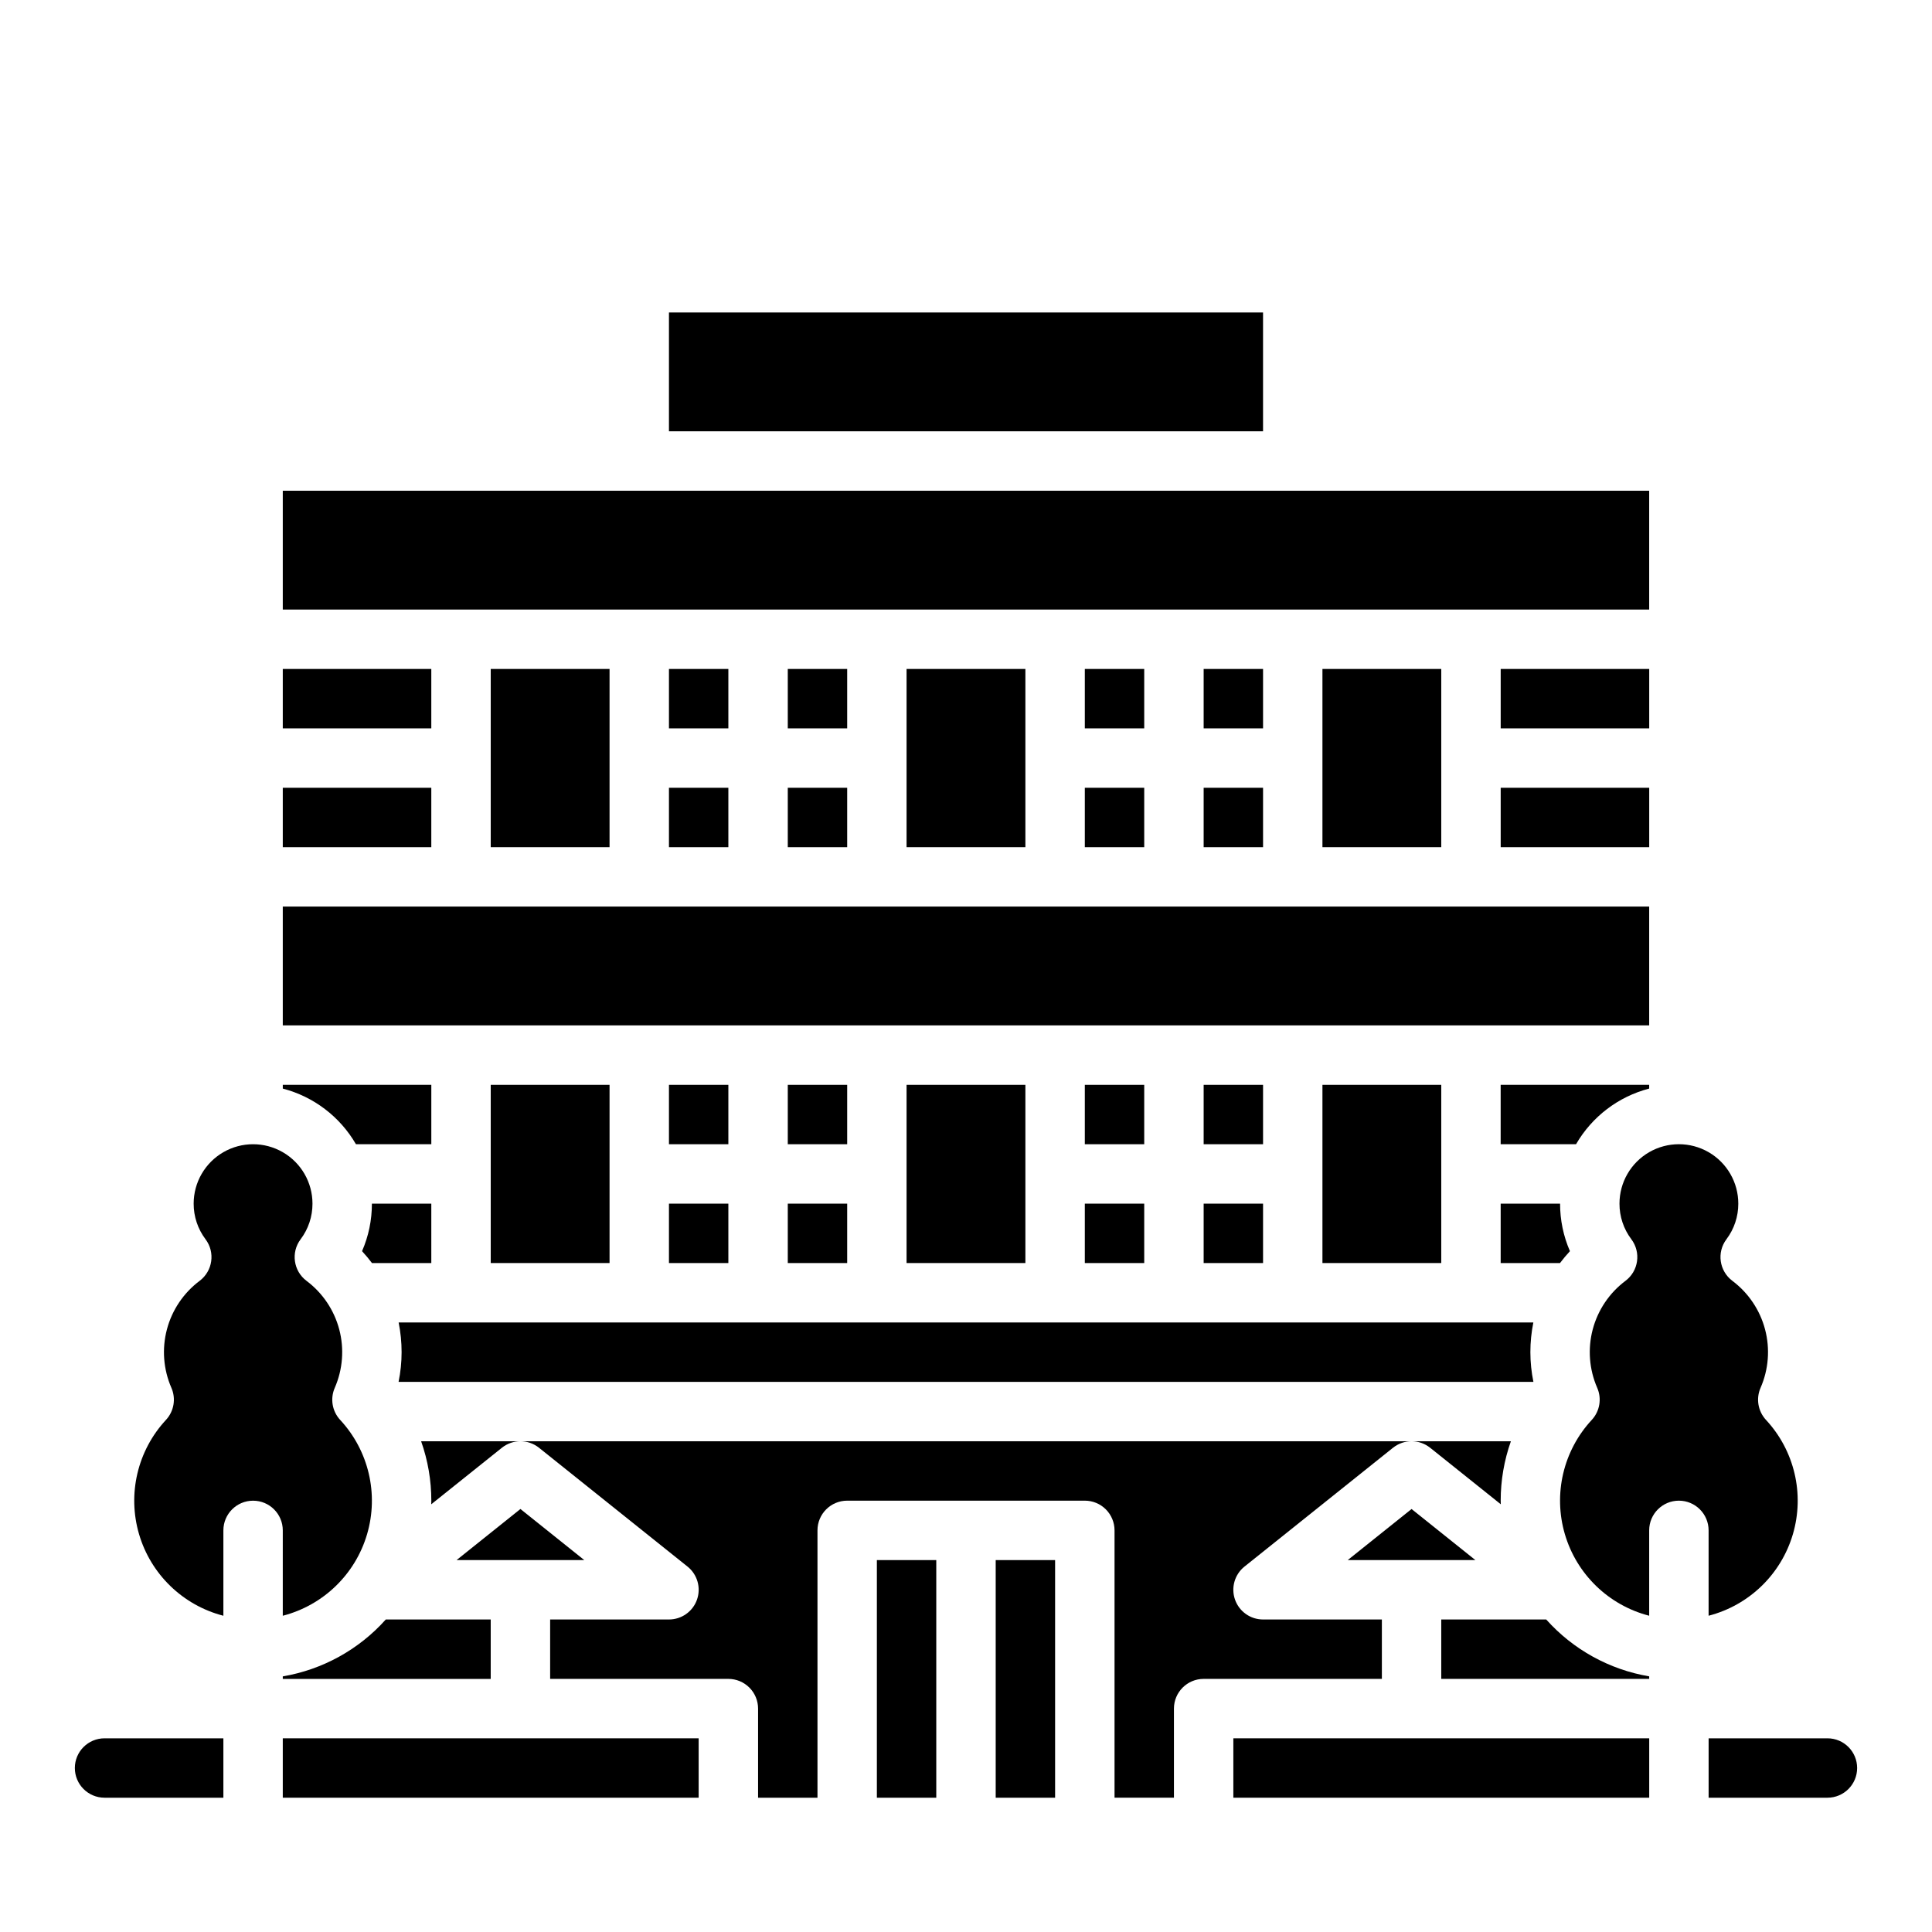 <?xml version="1.0" encoding="UTF-8"?>
<!-- Uploaded to: SVG Repo, www.svgrepo.com, Generator: SVG Repo Mixer Tools -->
<svg fill="#000000" width="800px" height="800px" version="1.1" viewBox="144 144 512 512" xmlns="http://www.w3.org/2000/svg">
 <g>
  <path d="m384.25 321.28h31.488v47.23h-31.488z"/>
  <path d="m462.98 352.77h15.742v15.742h-15.742z"/>
  <path d="m431.49 321.28h15.742v15.742h-15.742z"/>
  <path d="m352.77 321.28h15.742v15.742h-15.742z"/>
  <path d="m352.77 352.77h15.742v15.742h-15.742z"/>
  <path d="m274.05 321.28h31.488v47.23h-31.488z"/>
  <path d="m321.28 352.77h15.742v15.742h-15.742z"/>
  <path d="m431.49 352.77h15.742v15.742h-15.742z"/>
  <path d="m321.28 226.81h157.44v31.488h-157.44z"/>
  <path d="m218.94 274.05h362.11v31.488h-362.11z"/>
  <path d="m541.7 352.77h39.359v15.742h-39.359z"/>
  <path d="m541.7 321.28h39.359v15.742h-39.359z"/>
  <path d="m462.98 321.28h15.742v15.742h-15.742z"/>
  <path d="m218.94 321.28h39.359v15.742h-39.359z"/>
  <path d="m494.46 321.28h31.488v47.23h-31.488z"/>
  <path d="m431.49 462.98h15.742v15.742h-15.742z"/>
  <path d="m384.25 431.49h31.488v47.23h-31.488z"/>
  <path d="m218.94 352.77h39.359v15.742h-39.359z"/>
  <path d="m581.05 432.48v-0.996h-39.359v15.742h19.98c4.231-7.309 11.207-12.617 19.379-14.746z"/>
  <path d="m431.49 431.49h15.742v15.742h-15.742z"/>
  <path d="m462.98 431.49h15.742v15.742h-15.742z"/>
  <path d="m462.98 462.98h15.742v15.742h-15.742z"/>
  <path d="m560.05 475.57c-1.73-3.973-2.621-8.262-2.613-12.594h-15.742v15.742h15.723c0.824-1.094 1.703-2.144 2.633-3.148z"/>
  <path d="m494.46 431.49h31.488v47.23h-31.488z"/>
  <path d="m352.77 462.98h15.742v15.742h-15.742z"/>
  <path d="m218.94 588.26v0.668h55.105v-15.742h-27.809c-7.129 7.973-16.754 13.285-27.297 15.074z"/>
  <path d="m258.3 462.98h-15.742c0.008 4.332-0.879 8.621-2.613 12.594 0.934 1.004 1.812 2.055 2.633 3.148h15.723z"/>
  <path d="m281.92 543.9-16.918 13.535h33.836z"/>
  <path d="m218.94 384.25h362.11v31.488h-362.11z"/>
  <path d="m321.28 431.49h15.742v15.742h-15.742z"/>
  <path d="m321.28 462.98h15.742v15.742h-15.742z"/>
  <path d="m274.05 431.49h31.488v47.23h-31.488z"/>
  <path d="m550.37 510.21c-0.531-2.59-0.801-5.227-0.805-7.871 0-2.644 0.266-5.281 0.789-7.875h-300.71c0.52 2.594 0.785 5.231 0.785 7.875 0 2.644-0.27 5.281-0.801 7.871z"/>
  <path d="m352.77 431.49h15.742v15.742h-15.742z"/>
  <path d="m238.33 447.23h19.973v-15.742h-39.359v0.996c8.172 2.129 15.152 7.438 19.387 14.746z"/>
  <path d="m610.57 511.78c2.129-4.875 2.547-10.328 1.191-15.473-1.359-5.144-4.414-9.68-8.668-12.871-3.477-2.613-4.18-7.547-1.566-11.023 2.047-2.719 3.152-6.035 3.141-9.438 0-5.625-3-10.824-7.871-13.637-4.871-2.812-10.875-2.812-15.746 0-4.871 2.812-7.871 8.012-7.871 13.637-0.012 3.406 1.094 6.723 3.148 9.445 2.609 3.477 1.91 8.41-1.566 11.02-4.258 3.191-7.312 7.727-8.672 12.867-1.355 5.144-0.941 10.598 1.184 15.473 1.258 2.871 0.691 6.211-1.438 8.508-7.543 8.129-10.254 19.629-7.133 30.27 3.121 10.645 11.609 18.859 22.348 21.629v-22.621c0-4.348 3.523-7.871 7.871-7.871 4.348 0 7.875 3.523 7.875 7.871v22.621c10.734-2.773 19.223-10.988 22.344-21.629 3.117-10.641 0.41-22.137-7.133-30.266-2.129-2.301-2.695-5.641-1.438-8.512z"/>
  <path d="m376.38 557.44h15.742v62.977h-15.742z"/>
  <path d="m218.94 604.67h110.21v15.742h-110.21z"/>
  <path d="m218.94 572.19c10.738-2.773 19.227-10.988 22.344-21.629 3.121-10.641 0.414-22.137-7.129-30.266-2.133-2.301-2.695-5.641-1.438-8.512 2.125-4.875 2.543-10.328 1.188-15.469-1.359-5.144-4.41-9.68-8.668-12.871-3.477-2.609-4.184-7.543-1.574-11.02 2.055-2.723 3.16-6.039 3.148-9.445 0-5.625-3-10.824-7.871-13.637s-10.871-2.812-15.742 0c-4.871 2.812-7.875 8.012-7.875 13.637-0.008 3.406 1.098 6.723 3.152 9.445 2.606 3.477 1.902 8.41-1.578 11.02-4.254 3.191-7.309 7.727-8.664 12.871-1.355 5.141-0.938 10.594 1.188 15.469 1.254 2.871 0.691 6.211-1.441 8.508-7.543 8.129-10.25 19.629-7.133 30.27 3.121 10.645 11.613 18.859 22.352 21.629v-22.621c0-4.348 3.523-7.871 7.871-7.871 4.348 0 7.871 3.523 7.871 7.871z"/>
  <path d="m407.87 557.44h15.742v62.977h-15.742z"/>
  <path d="m470.85 604.67h110.21v15.742h-110.21z"/>
  <path d="m553.76 573.18h-27.812v15.742h55.105v-0.668c-10.543-1.789-20.168-7.102-27.293-15.074z"/>
  <path d="m501.16 557.44h33.836l-16.918-13.535z"/>
  <path d="m510.21 573.18h-31.488c-3.344 0-6.324-2.109-7.43-5.266-1.109-3.156-0.102-6.664 2.508-8.754l39.359-31.488h0.004c2.875-2.301 6.961-2.301 9.84 0l18.723 14.977c-0.008-0.32-0.023-0.637-0.023-0.961l-0.004 0.004c0-5.363 0.914-10.688 2.703-15.746h-288.8c1.789 5.059 2.703 10.383 2.703 15.746 0 0.32-0.02 0.637-0.023 0.961l18.723-14.98c2.875-2.301 6.961-2.301 9.84 0l39.359 31.488c2.609 2.09 3.617 5.598 2.508 8.754-1.105 3.156-4.086 5.266-7.43 5.266h-31.488v15.742h47.234c2.086 0 4.09 0.832 5.566 2.309 1.477 1.477 2.305 3.477 2.305 5.566v23.617h15.742v-70.852c0-4.348 3.527-7.871 7.875-7.871h62.977c2.086 0 4.09 0.828 5.566 2.305 1.473 1.477 2.305 3.481 2.305 5.566v70.848h15.742v-23.613c0-4.348 3.527-7.875 7.875-7.875h47.23z"/>
  <path d="m321.28 321.28h15.742v15.742h-15.742z"/>
  <path d="m171.71 604.67c-4.348 0-7.875 3.523-7.875 7.871 0 4.348 3.527 7.871 7.875 7.871h31.488v-15.742z"/>
  <path d="m628.29 604.67h-31.488v15.742h31.488c4.348 0 7.871-3.523 7.871-7.871 0-4.348-3.523-7.871-7.871-7.871z"/>
 </g>
</svg>